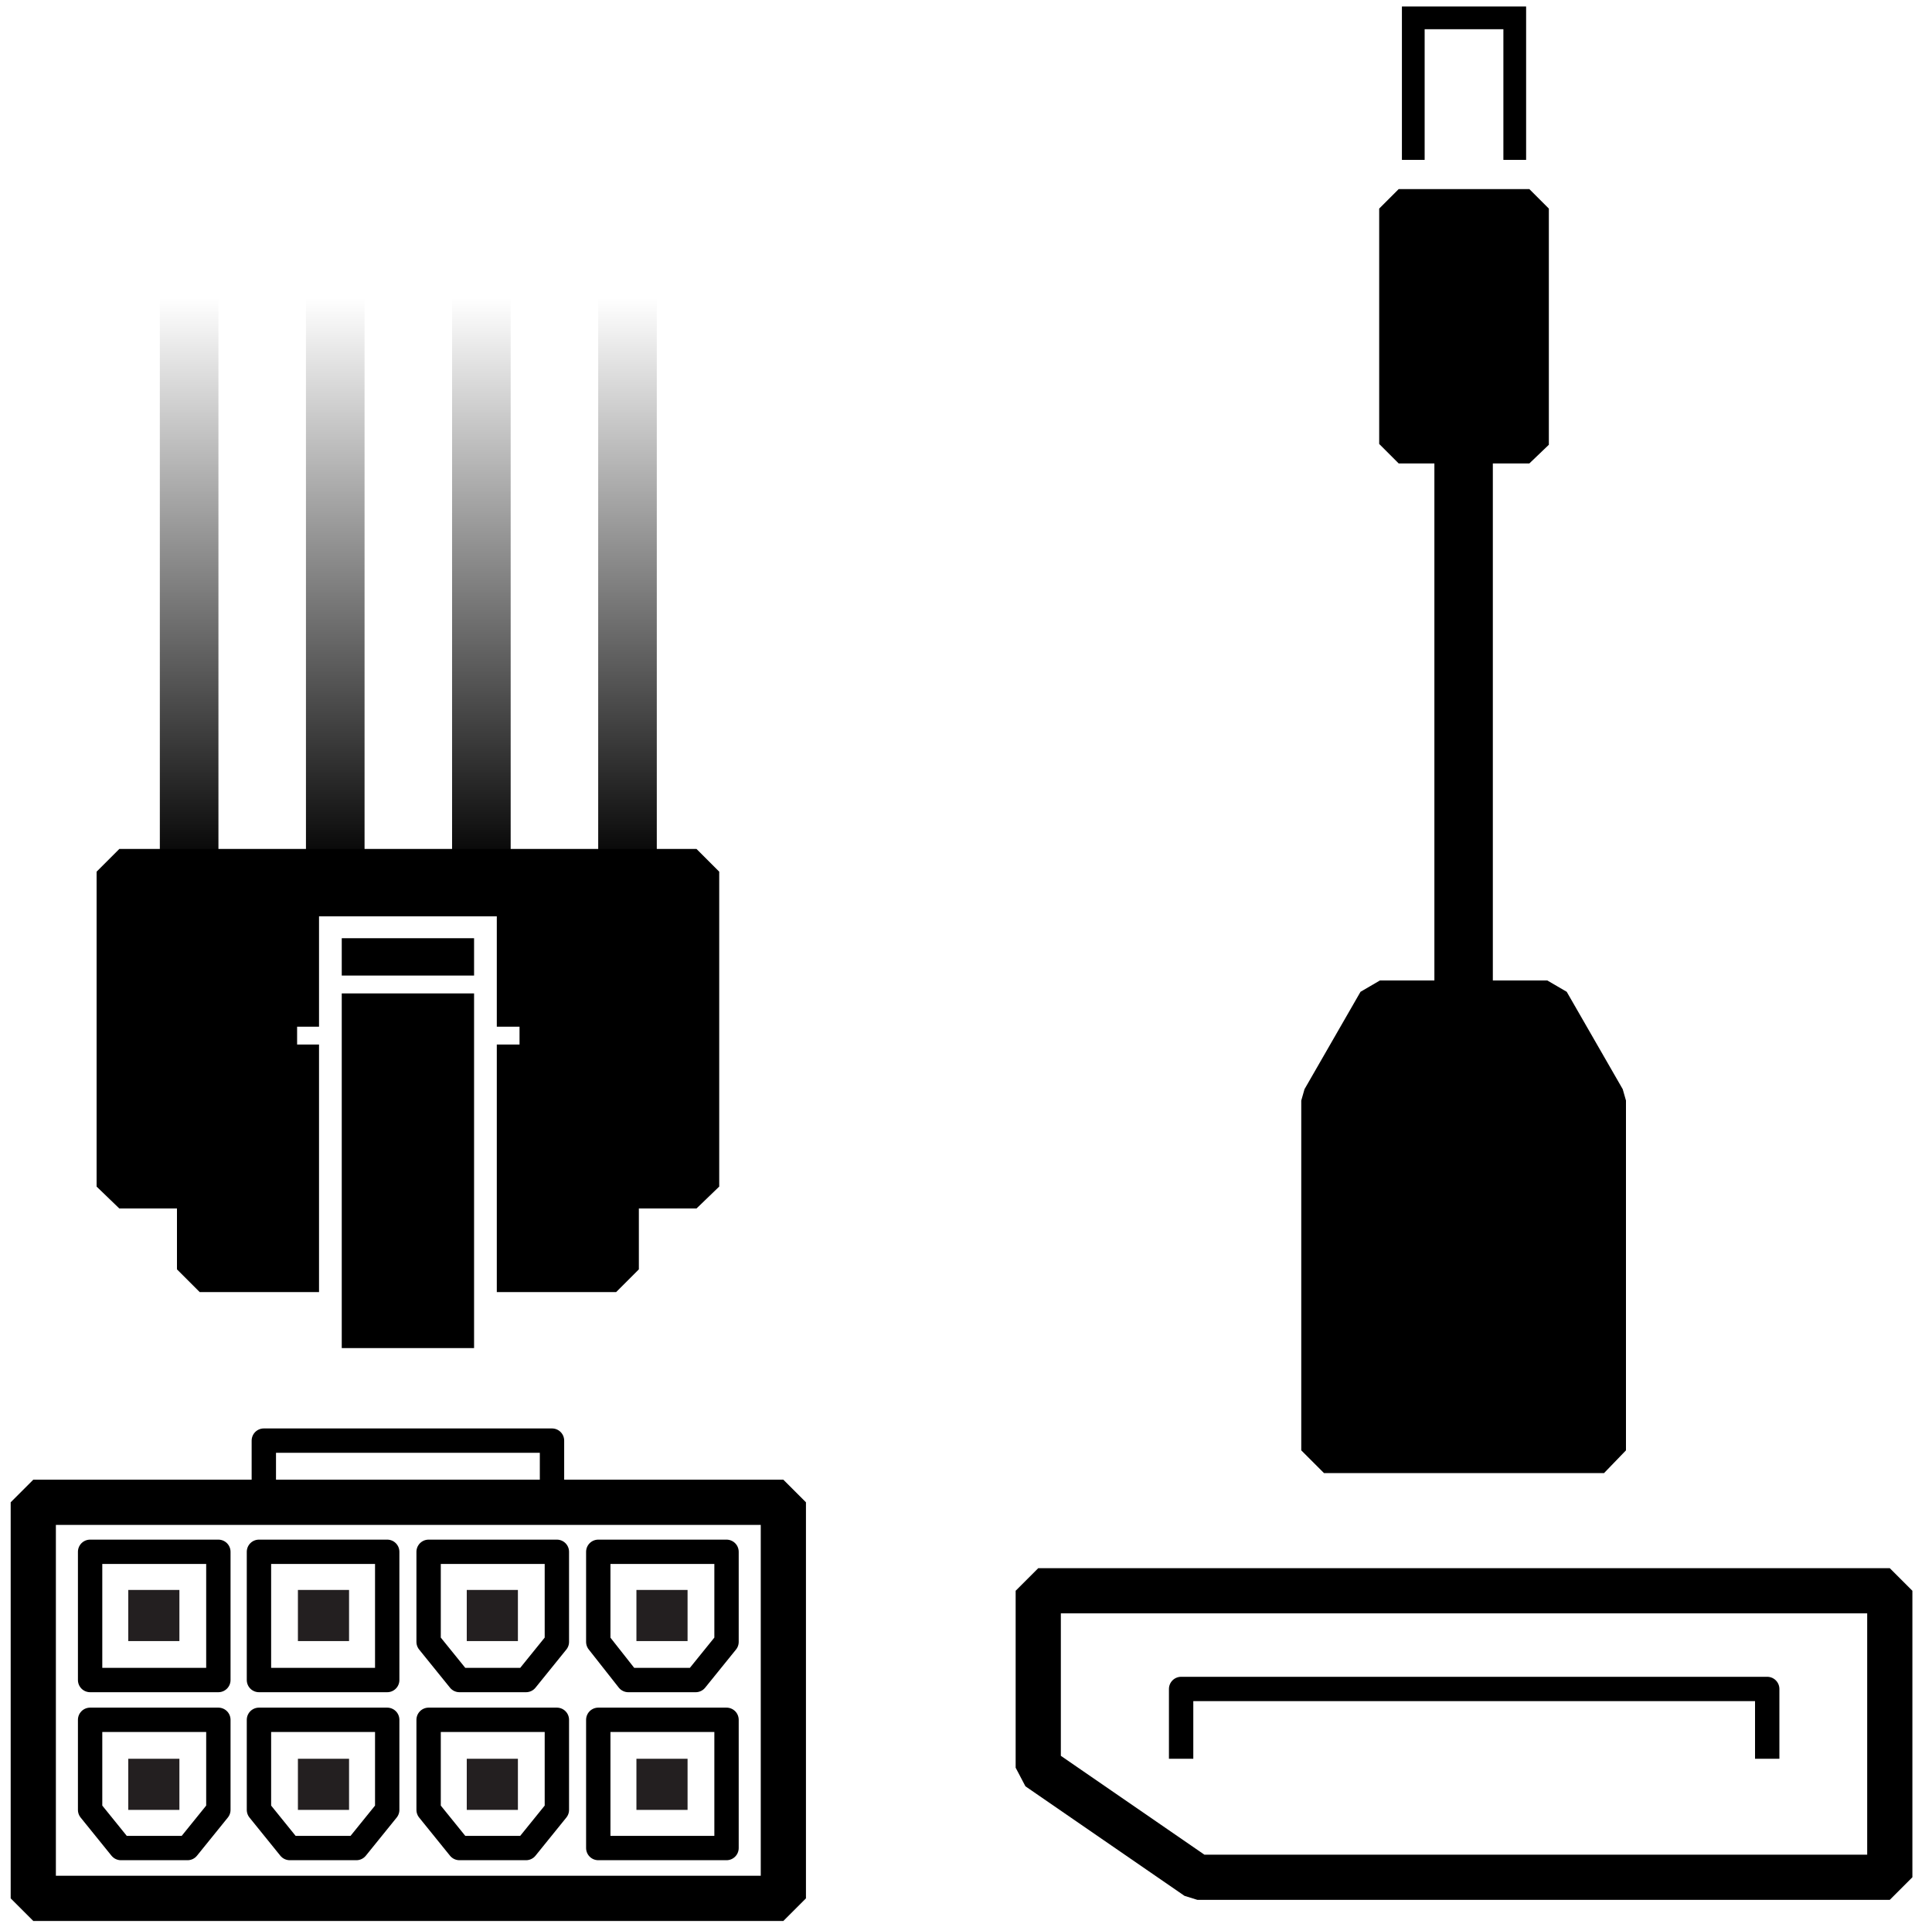 <?xml version="1.0" encoding="utf-8"?>
<!-- Generator: Adobe Illustrator 25.0.1, SVG Export Plug-In . SVG Version: 6.00 Build 0)  -->
<svg version="1.1" id="Layer_1" xmlns="http://www.w3.org/2000/svg" xmlns:xlink="http://www.w3.org/1999/xlink" x="0px" y="0px"
	 viewBox="0 0 238 237.4" style="enable-background:new 0 0 238 237.4;" xml:space="preserve">
<style type="text/css">
	.st0{fill:none;}
	.st1{fill:#231F20;}
	.st2{fill:none;stroke:url(#SVGID_1_);stroke-width:7.219;stroke-linejoin:bevel;stroke-miterlimit:10;}
	.st3{fill:none;stroke:url(#SVGID_2_);stroke-width:7.219;stroke-linejoin:bevel;stroke-miterlimit:10;}
	.st4{fill:none;stroke:url(#SVGID_3_);stroke-width:7.219;stroke-linejoin:bevel;stroke-miterlimit:10;}
	.st5{fill:none;stroke:url(#SVGID_4_);stroke-width:7.219;stroke-linejoin:bevel;stroke-miterlimit:10;}
	.st6{fill:none;stroke:#000000;stroke-width:5.568;stroke-linejoin:bevel;stroke-miterlimit:10;}
	.st7{fill:none;stroke:#000000;stroke-width:3;stroke-linecap:square;stroke-linejoin:round;}
</style>
<g id="Layer_2_1_">
	<g>
		<g>
			<polygon points="163.1,135.7 170,123.7 190.7,123.7 197.6,135.7 197.6,178.7 163.1,178.7 			"/>
			<path d="M197.6,181.5h-34.5l-2.8-2.8v-43.1l0.4-1.4l6.9-12l2.4-1.4h20.6l2.4,1.4l6.9,12l0.4,1.4v43.1L197.6,181.5z M165.9,176
				h28.9v-39.5l-5.8-10h-17.4l-5.8,10L165.9,176L165.9,176z"/>
		</g>
		<g>
			<line class="st0" x1="180.4" y1="51.5" x2="180.4" y2="123.7"/>
			<rect x="176.7" y="51.5" width="7.2" height="72.2"/>
		</g>
		<polygon points="188,19.7 185.2,19.7 185.2,3.6 175.5,3.6 175.5,19.7 172.7,19.7 172.7,0.8 188,0.8 		"/>
		<g>
			<rect x="172.3" y="25.7" width="16.1" height="29.1"/>
			<path d="M188.4,57.1h-16.1l-2.4-2.4v-29l2.4-2.4h16.1l2.4,2.4v29.1L188.4,57.1z M174.7,52.4H186V28h-11.4v24.4H174.7z"/>
		</g>
	</g>
	<g>
		<path class="st1" d="M59.8,121.3"/>
		<path class="st1" d="M40.7,121.3"/>
		<g>
			<rect x="42.1" y="115.6" width="16.3" height="4.6"/>
			<polygon points="85.8,104.6 14.7,104.6 11.9,107.4 11.9,146.2 14.7,148.9 21.8,148.9 21.8,156.4 24.6,159.2 39.3,159.2 
				39.3,128.7 36.6,128.7 36.6,126.5 39.3,126.5 39.3,112.9 61.2,112.9 61.2,126.5 64,126.5 64,128.7 61.2,128.7 61.2,159.2 
				75.9,159.2 78.7,156.4 78.7,148.9 85.8,148.9 88.6,146.2 88.6,107.4 			"/>
			<rect x="42.1" y="122.4" width="16.3" height="43.7"/>
		</g>
		<g>
			
				<linearGradient id="SVGID_1_" gradientUnits="userSpaceOnUse" x1="23.3" y1="203.3" x2="23.3" y2="132.6" gradientTransform="matrix(1 0 0 -1 0 240)">
				<stop  offset="0" style="stop-color:#000000;stop-opacity:0"/>
				<stop  offset="1" style="stop-color:#000000"/>
			</linearGradient>
			<line class="st2" x1="23.3" y1="107.4" x2="23.3" y2="36.7"/>
			
				<linearGradient id="SVGID_2_" gradientUnits="userSpaceOnUse" x1="41.3" y1="203.3" x2="41.3" y2="132.6" gradientTransform="matrix(1 0 0 -1 0 240)">
				<stop  offset="0" style="stop-color:#000000;stop-opacity:0"/>
				<stop  offset="1" style="stop-color:#000000"/>
			</linearGradient>
			<line class="st3" x1="41.3" y1="107.4" x2="41.3" y2="36.7"/>
			
				<linearGradient id="SVGID_3_" gradientUnits="userSpaceOnUse" x1="59.3" y1="203.3" x2="59.3" y2="132.6" gradientTransform="matrix(1 0 0 -1 0 240)">
				<stop  offset="0" style="stop-color:#000000;stop-opacity:0"/>
				<stop  offset="1" style="stop-color:#000000"/>
			</linearGradient>
			<line class="st4" x1="59.3" y1="107.4" x2="59.3" y2="36.7"/>
			
				<linearGradient id="SVGID_4_" gradientUnits="userSpaceOnUse" x1="77.3" y1="203.3" x2="77.3" y2="132.6" gradientTransform="matrix(1 0 0 -1 0 240)">
				<stop  offset="0" style="stop-color:#000000;stop-opacity:0"/>
				<stop  offset="1" style="stop-color:#000000"/>
			</linearGradient>
			<line class="st5" x1="77.3" y1="107.4" x2="77.3" y2="36.7"/>
		</g>
	</g>
</g>
<g id="Layer_4">
	<polygon class="st6" points="232.8,196 127.9,196 127.9,217.8 147.5,231.3 213.2,231.3 232.8,231.3 	"/>
	<polyline class="st7" points="217.7,215.2 217.7,208.1 145.5,208.1 145.5,215.2 	"/>
	<g>
		<rect x="4.1" y="185.1" class="st6" width="92.4" height="48.8"/>
		<g>
			<rect x="11.1" y="191.2" class="st7" width="15.8" height="15.8"/>
			<rect x="15.8" y="195.9" class="st1" width="6.3" height="6.3"/>
			<rect x="31.9" y="191.2" class="st7" width="15.8" height="15.8"/>
			<rect x="36.7" y="195.9" class="st1" width="6.3" height="6.3"/>
			<rect x="73.7" y="211.9" class="st7" width="15.8" height="15.8"/>
			<rect x="78.4" y="216.7" class="st1" width="6.3" height="6.3"/>
			<polygon class="st7" points="23.1,227.7 14.9,227.7 11.1,223 11.1,211.9 26.9,211.9 26.9,223 			"/>
			<rect x="15.8" y="216.7" class="st1" width="6.3" height="6.3"/>
			<polygon class="st7" points="43.9,227.7 35.7,227.7 31.9,223 31.9,211.9 47.7,211.9 47.7,223 			"/>
			<rect x="36.7" y="216.7" class="st1" width="6.3" height="6.3"/>
			<polygon class="st7" points="64.8,227.7 56.6,227.7 52.8,223 52.8,211.9 68.6,211.9 68.6,223 			"/>
			<rect x="57.5" y="216.7" class="st1" width="6.3" height="6.3"/>
			<polygon class="st7" points="64.8,207 56.6,207 52.8,202.3 52.8,191.2 68.6,191.2 68.6,202.3 			"/>
			<rect x="57.5" y="195.9" class="st1" width="6.3" height="6.3"/>
			<polygon class="st7" points="85.7,207 77.4,207 73.7,202.3 73.7,191.2 89.5,191.2 89.5,202.3 			"/>
			<rect x="78.4" y="195.9" class="st1" width="6.3" height="6.3"/>
		</g>
		<polyline class="st7" points="32.5,185.1 32.5,177.5 68,177.5 68,185.1 		"/>
	</g>
</g>
</svg>
